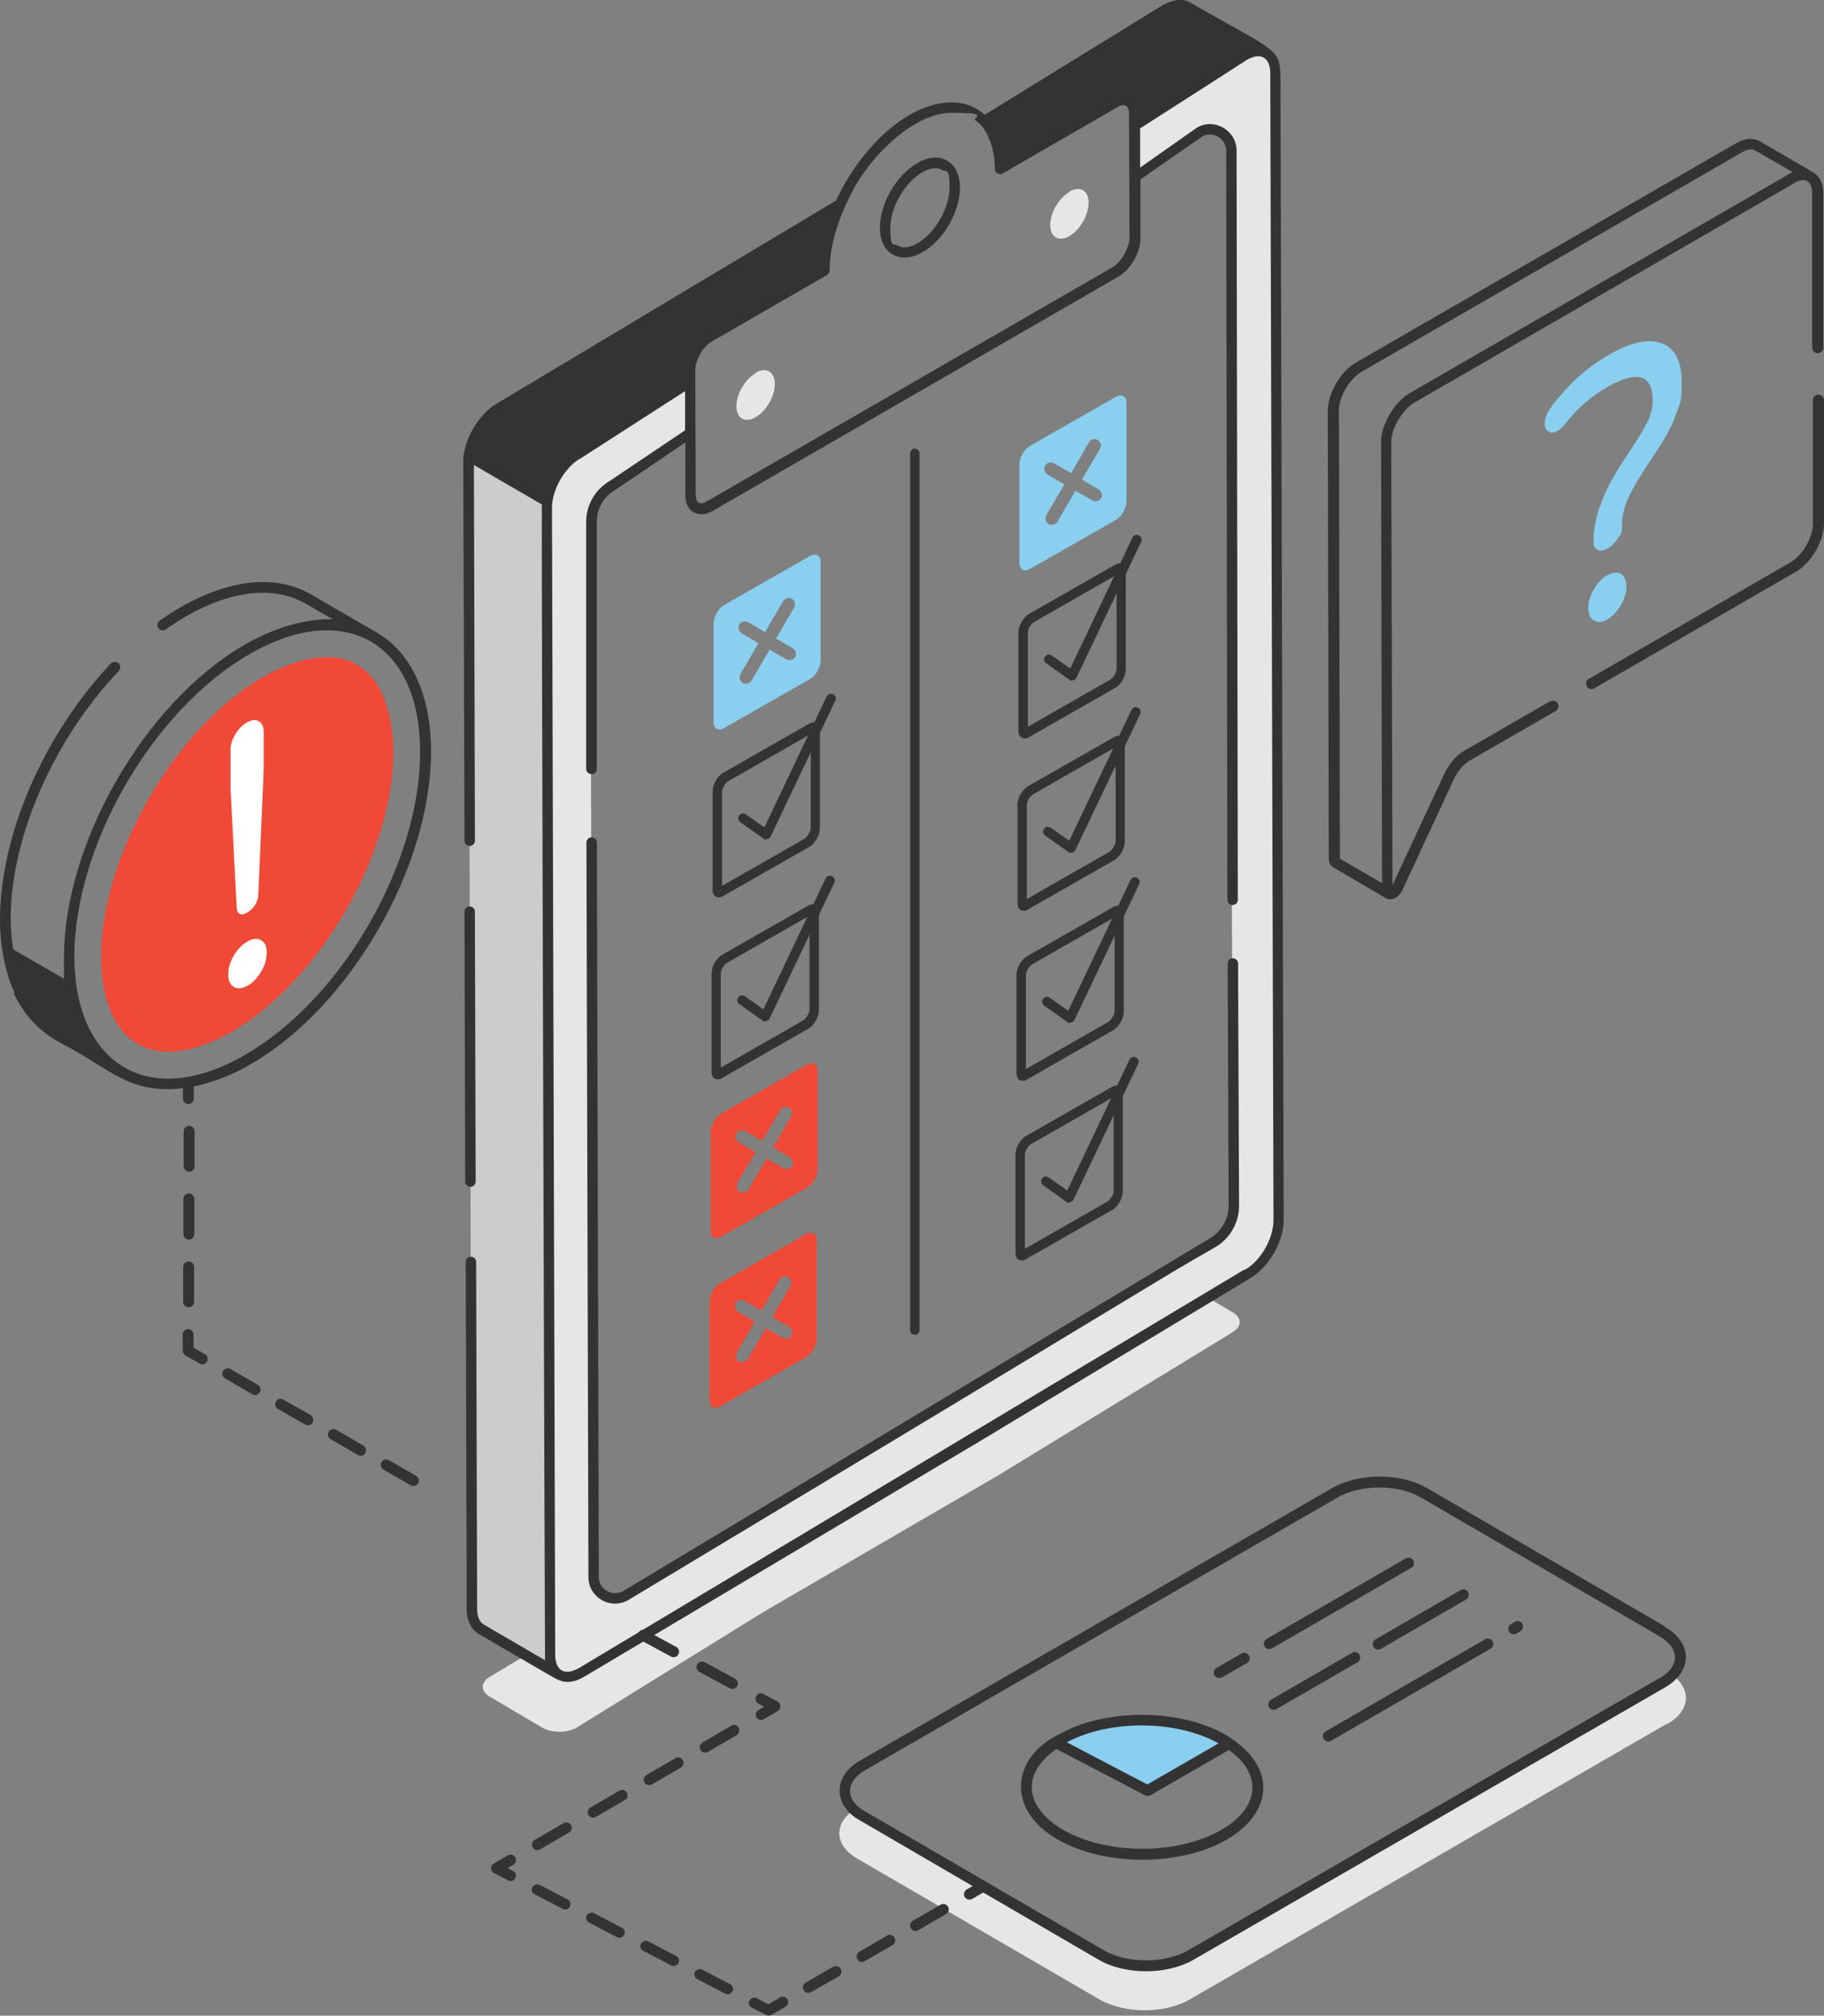 <?xml version="1.0" encoding="UTF-8"?>
<svg xmlns="http://www.w3.org/2000/svg" id="Layer_1" version="1.1" viewBox="0 0 735.9 813.2">
  <rect x="0" y="0" width="735.9" height="813.2" fill="#808080" stroke="none"/>
  <defs>
    <style>
      .st0 {
        fill: #e6e6e6;
      }

      .st1 {
        fill: #8acfef;
      }

      .st2 {
        fill: #ccc;
      }

      .st3 {
        fill: #fff;
      }

      .st4 {
        fill: #f04937;
      }

      .st5 {
        fill: #333;
      }
    </style>
  </defs>
  <path class="st1" d="M670.5,138.5c5.4,2.1,8,7.3,8,15.9s-.6,7.6-1.8,11.3c-1.2,3.6-2.6,6.9-4.4,9.9-1.7,3-4,6.7-6.9,10.9-3.7,5.5-6.5,10.2-8.3,14-1.8,3.9-2.7,7.7-2.7,11.6s-.6,3.4-1.7,5.1c-1.1,1.7-2.4,3.1-4,4-1.7,1-3,1.2-4.1.7s-1.7-1.6-1.7-3.2c0-4.5.7-8.8,2.1-13,1.4-4.1,2.9-7.8,4.8-11.2,1.8-3.3,4.3-7.3,7.4-12,3.3-4.9,5.7-8.9,7.3-11.9,1.5-3.1,2.3-6,2.3-8.8,0-10.8-6.3-12.6-18.6-5.5-3,1.7-5.9,3.8-8.8,6.3-2.9,2.5-5.4,5.2-7.8,8.2-1,1.3-2,2.3-3.2,3-1.4.8-2.6,1-3.6.3-1.1-.5-1.6-1.7-1.6-3.2,0-2.3,1.1-4.7,3.2-7.5,3.6-4.6,7.2-8.5,10.8-11.7s7.7-6.1,12-8.6c8.8-5.1,15.8-6.6,21.2-4.6h0Z"></path>
  <path class="st1" d="M648.4,232.1c2.1-1.2,4-1.4,5.5-.6,1.5.9,2.2,2.5,2.3,5,0,2.5-.8,5-2.2,7.5-1.5,2.7-3.4,4.6-5.5,5.9-2,1.2-3.9,1.4-5.4.4-1.6-.8-2.2-2.5-2.3-5,0-2.5.7-4.9,2.2-7.5,1.5-2.5,3.3-4.5,5.3-5.7h.1Z"></path>
  <path class="st5" d="M625.4,282.9l-34.5,19.9c-3.4,1.9-6.4,5.5-8.4,9.8l-20.7,44.5c-.3-103.8-.2-74.3-.5-178.7,0-6,4.9-13.4,9.2-15.9,210.4-121.5,137.8-79.6,153.5-88.7,3.9-2.3,7.1-1.1,7.1,4v62.5c0,1.2,1.1,2.2,2.3,2.2s2.2-1,2.2-2.2v-62.5c0-3.9-1.5-6.8-4.1-8.3-12.9-7.5-22.4-13-21.4-12.5-2.7-1.5-6.1-1.3-9.5.7l-153.6,88.6c-6.4,3.8-11.3,12.4-11.3,19.7l.4,180.6c0,1.3.6,2.6,1.8,3.3l21.3,12.5c1.7,1,4.9.3,6.6-3.3l20.7-44.6c1.6-3.4,4.1-6.4,6.7-7.8l34.5-19.9c1-.6,1.4-1.9.8-3-.6-1.1-2-1.4-3-.8h0ZM540.1,165.9c0-5.6,4.2-12.9,9.2-15.9l153.6-88.6c1.4-.8,3.5-1.7,5.2-.7l15.1,8.7c-.4.2-.7.4-1.1.6-15.7,9.1,56.9-32.8-153.5,88.7h0c-5.1,2.9-11.4,11.7-11.4,19.7h0c.2,103.5.2,76.1.4,177.9l-17-9.9-.4-180.3v-.2Z"></path>
  <path class="st5" d="M735.9,211v-49.6c0-1.2-1.1-2.2-2.3-2.2h0c-1.2,0-2.2,1-2.2,2.2v49.6c.2,5.7-4.1,13-9.1,15.9l-81.3,47c-1,.6-1.4,1.9-.8,3,.6,1.1,2,1.4,3,.8l81.3-47c6.4-3.7,11.4-12.4,11.4-19.7h0Z"></path>
  <path class="st0" d="M497.4,537.4l-94.5,57.7-94.7,55.1-75.6,46.8c-3.8,2.2-10,2.2-13.8,0l-21.2-12.5c-3.8-2.2-3.8-5.8,0-8l264.8-159.6c3.7-2.1,9.9-2.2,13.7,0l21.2,12.5c3.8,2.2,3.8,5.8,0,8h0Z"></path>
  <path class="st2" d="M201.7,164.6l137.2-82.1c-4,8.9-6.3,18.2-6.4,26.8l-46.4,26.8c-4.3,2.4-7.8,8.5-7.8,13.4v4.5l-45.3,29c-2.6,1.5-5.1,3.8-7.1,6.6-1.3,1.8-2.4,3.7-3.3,5.8-1.4,3.1-2.2,6.4-2.2,9.5l1.3,462.6c0,.8,0,1.5.2,2.2,0,.4,0,.8.3,1.2.4,1.7,1.1,3,2.1,3.9.3.3.6.6.9.8-.2,0-.3-.3-.5-.3l-30.7-17.8c-2.3-1.4-3.7-4.1-3.7-8.1l-1.3-462.7c0-8,5.7-17.8,12.7-21.9v-.2Z"></path>
  <path class="st2" d="M510.3,21c-2.3-1-5.2-.7-8.5,1.2l-44.1,28.2v-4.4c0-5-3.5-7-7.9-4.5l-46.3,26.7c-.2-8.4-2.5-15-6.6-19.2L470.2,3.8c3.5-1.9,6.8-2.2,9-.8l31,18h0Z"></path>
  <path class="st0" d="M515.7,492.1c0,8.1-5.6,17.9-12.6,22l-268.6,160.8c-3.6,2-6.9,2.2-9.2.7-.2,0-.3-.3-.5-.3l-.4-.4c-1-.9-1.7-2.2-2.1-3.9-.2-.3-.2-.8-.3-1.2,0-.7-.2-1.4-.2-2.2l-1.3-462.6c0-3,.8-6.3,2.2-9.5.8-2,2-4,3.3-5.8,2-2.8,4.5-5.1,7.1-6.6l45.3-29v20.3l-31.6,21.1c-5.4,3-8.7,8.8-8.6,14.9v82.8h.2l.9,343.1c0,6.5,7.2,10.6,12.9,7.3l236.7-142.3c5.4-3.1,8.6-8.8,8.6-15l-.5-123.6h0l-.5-302.1c0-6.7-7.3-10.8-12.9-7.5l-25.8,17.7v-20.2l44-28.2c3.3-1.9,6.2-2.2,8.5-1.2,0,0,.2,0,.3.2,2.4,1.3,3.9,4.2,3.9,8.3l1.3,462.6v-.2Z"></path>
  <path class="st0" d="M431.4,77.3c4.3-2.5,7.8-.5,7.8,4.5s-3.4,10.9-7.7,13.4-7.8.5-7.8-4.4,3.5-10.9,7.8-13.4h0Z"></path>
  <path class="st0" d="M304.8,150.4c4.3-2.5,7.8-.5,7.8,4.5s-3.4,10.9-7.7,13.4c-4.3,2.5-7.8.5-7.8-4.4s3.5-10.9,7.8-13.4h0Z"></path>
  <g>
    <path class="st5" d="M191.6,336.9h0Z"></path>
    <path class="st5" d="M191.6,338h0Z"></path>
    <g>
      <path class="st5" d="M191.6,337.7v.2h0v-.2Z"></path>
      <path class="st5" d="M516.5,29.4c0-10.3-5.3-10.3-36.1-28.3-3-1.8-6.9-1.4-11.2.9l-71.9,44.3c-1-.9-2.1-1.7-3.3-2.4-7.3-4.2-17-3.3-27.1,2.5-12.1,7-22.9,20.1-29.6,34.5l-136.7,81.8c-7.6,4.4-13.8,15.1-13.7,23.7l.3,83.4v4.8l.2,64.6c0,1.2,1,2.1,2.1,2.1s2.1-.9,2.1-2.1h0v-1.2h0v-1.1h0c0-8.2-.1-40.2-.4-149.3l27.4,15.9c-.2.9,1.2,464.6,1.3,465.1v1.2l-24.7-14.4c-1.8-1.1-2.7-3.3-2.7-6.3l-.4-140c0-1.2-.9-2.1-2.1-2.1s-2.1.9-2.1,2.1l.4,140c0,4.6,1.7,8.1,4.7,10,1.2.7,31.2,18.2,31.5,18.3.8,0,4.1,3.1,11.1-.9l156.6-93.2.7-.4,111.3-67.1c7.7-4.5,13.8-14.9,13.7-23.8l-1.3-462.6h-.1ZM280.5,149.4c0-4.1,3-9.5,6.8-11.7l46.3-26.7c.7-.4,1.1-1.1,1.1-1.9,0-8.1,2.3-16.9,6-25.2h0c.5-1.2,1-2.3,1.6-3.4,6.4-14.9,25.2-35,41.6-35s8.3,1.8,9.5,3c3.2,1.8,7.9,8.4,8,19.7,0,1.6,1.9,2.6,3.1,1.8l46.4-26.8c2.8-1.6,4.6-.8,4.6,2.7s.2,46.9.2,50.2-3,9.5-6.8,11.7l-163.6,94.4c-2.7,1.7-4.6.9-4.6-2.6s-.2-50.2-.2-49.3v-.8h0ZM502,512.2l-268.5,160.8c-6,3.3-9.5.7-9.5-5.5l-1.3-462.6c0-8.3,6.3-17.4,11.6-20l42.1-27.1v15.8l-30.2,20.3c-6.1,3.5-9.8,10-9.7,16.8v99.5c0,1.2,1,2.1,2.2,2.1s2.1-.9,2.1-2.1v-99.5c-.2-5.4,2.8-10.4,7.5-13.1l28.2-19.1v21.3c0,6.4,5,9.7,11.1,6.3l163.6-94.5c5-2.9,8.9-9.6,8.9-15.4v-23.8l24.9-17.3c4.2-2.5,9.7.7,9.7,5.7l.5,302.2c0,1.2,1,2.1,2.1,2.1s2.1-.9,2.1-2.1l-.5-302.2c0-8.3-9.1-13.4-16-9.3l-22.9,16.1v-15.8l43-27.6c5.3-3.2,9.5-1.3,9.5,5.4l1.3,462.6c0,7.4-5.1,16.5-11.6,20.1h-.2Z"></path>
    </g>
    <path class="st5" d="M191.6,339.3h0Z"></path>
  </g>
  <path class="st5" d="M189.8,478.8h0c1.2,0,2.1-1,2.1-2.1l-.3-108.9c0-1.2-.9-2.1-2.1-2.1h0c-1.2,0-2.1,1-2.1,2.1l.3,108.9c0,1.2.9,2.1,2.1,2.1Z"></path>
  <path class="st5" d="M497.4,386.6c-1.2,0-2.1.9-2.1,2.1l.4,97.8c0,5.4-3,10.4-7.6,13.1l-236.7,142.3c-4.1,2.4-9.8-.5-9.8-5.6l-.8-296.4c0-1.2-.9-2.1-2.1-2.1s-2.1.9-2.1,2.1l.8,296.4c0,7.9,8.6,13.4,16.1,9.2,236.7-142.3,210.1-127,236.7-142.3,6-3.4,9.7-9.9,9.7-16.8l-.4-97.7c0-1.2-1-2.1-2.1-2.1h0Z"></path>
  <path class="st5" d="M364.9,103.9c-1.7,0-3.3-.4-4.7-1.2-3.3-1.9-5.2-5.8-5.2-10.8,0-9.7,6.6-21.2,15.1-26.1h0c4.4-2.6,8.7-2.9,12-1s5.2,5.8,5.2,10.9c0,9.7-6.6,21.2-15,26-2.6,1.5-5.1,2.2-7.4,2.2h0ZM372.2,69.4c-7.2,4.2-13,14.2-13,22.5s1.1,6.1,3.1,7.2c2,1.2,4.8.8,7.9-1,7.1-4.1,12.9-14.2,12.9-22.4s-1.1-6.1-3.1-7.2c-2-1.1-4.7-.8-7.8,1h0Z"></path>
  <path class="st1" d="M287.9,251.6v39.5c-.1,2.9,1.9,4,4.3,2.6l34.5-19.7c2.4-1.3,4.4-4.8,4.4-7.6v-39.5c.1-2.9-1.9-3.9-4.3-2.6l-34.5,19.7c-2.5,1.4-4.4,4.8-4.4,7.6ZM306,259.5l-6.8-4c-1.2-.7-1.6-2.4-.9-3.6s2.4-1.6,3.5-.9l6.9,4,7.3-12.5c.7-1.2,2.3-1.6,3.5-.9s1.6,2.3.9,3.5l-7.3,12.5,6.8,4c1.2.7,1.6,2.3.9,3.5-.5.8-1.3,1.2-2.3,1.2s-.8-.1-1.2-.3l-6.8-3.9-7.3,12.5c-.5.8-1.3,1.2-2.3,1.2s-.9-.1-1.3-.3c-1.1-.7-1.6-2.4-.9-3.5l7.3-12.5h0Z"></path>
  <path class="st4" d="M286.7,456.8v39.5c-.1,2.9,1.9,4,4.3,2.6l34.5-19.7c2.4-1.3,4.4-4.8,4.4-7.6v-39.5c.1-2.9-1.9-3.9-4.3-2.6l-34.5,19.7c-2.5,1.4-4.4,4.8-4.4,7.6ZM304.8,464.8l-6.8-4c-1.2-.7-1.6-2.4-.9-3.6.7-1.2,2.4-1.6,3.5-.9l6.9,4,7.3-12.5c.7-1.2,2.3-1.6,3.5-.9,1.2.7,1.6,2.3.9,3.5l-7.3,12.5,6.8,4c1.2.7,1.6,2.3.9,3.5-.5.8-1.3,1.2-2.3,1.2s-.8,0-1.2-.3l-6.8-3.9-7.3,12.5c-.5.8-1.3,1.2-2.3,1.2s-.9,0-1.3-.3c-1.1-.7-1.6-2.4-.9-3.5l7.3-12.5h0Z"></path>
  <path class="st4" d="M286.3,525.2v39.5c-.1,2.9,1.9,4,4.3,2.6l34.5-19.7c2.4-1.3,4.4-4.8,4.4-7.6v-39.5c.1-2.9-1.9-3.9-4.3-2.6l-34.5,19.7c-2.5,1.4-4.4,4.8-4.4,7.6ZM304.5,533.2l-6.8-4c-1.2-.7-1.6-2.4-.9-3.6.7-1.2,2.4-1.6,3.5-.9l6.9,4,7.3-12.5c.7-1.2,2.3-1.6,3.5-.9,1.2.7,1.6,2.3.9,3.5l-7.3,12.5,6.8,4c1.2.7,1.6,2.3.9,3.5-.5.8-1.3,1.2-2.3,1.2s-.8,0-1.2-.3l-6.8-3.9-7.3,12.5c-.5.8-1.3,1.2-2.3,1.2s-.9,0-1.3-.3c-1.1-.7-1.6-2.4-.9-3.5l7.3-12.5h0Z"></path>
  <path class="st5" d="M327.1,296.1v38c-.1,1.5-1.5,3.7-2.6,4.3l-33.2,19v-38c.1-1.5,1.3-3.6,2.6-4.3l33.2-19M328.4,291.4c-.6,0-1.3.2-2,.6l-34.5,19.7c-2.5,1.4-4.4,4.8-4.4,7.6v39.5c-.1,2,.9,3.2,2.4,3.2s1.3-.2,2-.6l34.5-19.7c2.4-1.3,4.4-4.8,4.4-7.6v-39.5c.1-2-.9-3.1-2.4-3.1h0Z"></path>
  <path class="st5" d="M309.1,338.7c-.4,0-.8-.1-1.1-.4l-9.3-6.6c-.9-.6-1.1-1.8-.5-2.7.6-.9,1.8-1.1,2.7-.5l7.5,5.3,25.1-52.8c.5-1,1.6-1.4,2.6-.9s1.4,1.6.9,2.6l-26.1,54.8c-.2.5-.7.9-1.3,1h-.5v.2Z"></path>
  <path class="st5" d="M326.6,369.4v38c-.1,1.5-1.5,3.7-2.6,4.3l-33.2,19v-38c.1-1.5,1.3-3.6,2.6-4.3l33.2-19M328,364.8c-.6,0-1.3.2-2,.6l-34.5,19.7c-2.5,1.4-4.4,4.8-4.4,7.6v39.5c-.1,2,.9,3.2,2.4,3.2s1.3-.2,2-.6l34.5-19.7c2.4-1.3,4.4-4.8,4.4-7.6v-39.5c.1-2-.9-3.1-2.4-3.1h0Z"></path>
  <path class="st5" d="M308.7,412.1c-.4,0-.8,0-1.1-.4l-9.3-6.6c-.9-.6-1.1-1.8-.5-2.7s1.8-1.1,2.7-.5l7.5,5.3,25.1-52.8c.5-1,1.6-1.4,2.6-.9s1.4,1.6.9,2.6l-26.1,54.8c-.2.5-.7.9-1.3,1h-.5v.2Z"></path>
  <path class="st1" d="M411.3,187.4v39.5c0,2.9,1.9,4,4.3,2.6l34.5-19.7c2.4-1.3,4.4-4.8,4.4-7.6v-39.5c0-2.9-1.9-3.9-4.3-2.6l-34.5,19.7c-2.5,1.4-4.4,4.8-4.4,7.6ZM429.4,195.4l-6.8-4c-1.2-.7-1.6-2.4-.9-3.6.7-1.2,2.4-1.6,3.5-.9l6.9,4,7.3-12.5c.7-1.2,2.3-1.6,3.5-.9s1.6,2.3.9,3.5l-7.3,12.5,6.8,4c1.2.7,1.6,2.3.9,3.5-.5.8-1.3,1.2-2.3,1.2s-.8-.1-1.2-.3l-6.8-3.9-7.3,12.5c-.5.8-1.3,1.2-2.3,1.2s-.9-.1-1.3-.3c-1.1-.7-1.6-2.4-.9-3.5l7.3-12.5h0Z"></path>
  <path class="st5" d="M450.5,231.9v38c0,1.5-1.5,3.7-2.6,4.3l-33.2,19v-38c0-1.5,1.3-3.6,2.6-4.3l33.2-19M451.8,227.3c-.6,0-1.3.2-2,.6l-34.5,19.7c-2.5,1.4-4.4,4.8-4.4,7.6v39.5c0,2,.9,3.2,2.4,3.2s1.3-.2,2-.6l34.5-19.7c2.4-1.3,4.4-4.8,4.4-7.6v-39.5c0-2-.9-3.1-2.4-3.1h0Z"></path>
  <path class="st5" d="M432.5,274.6c-.4,0-.8-.1-1.1-.4l-9.3-6.6c-.9-.6-1.1-1.8-.5-2.7s1.8-1.1,2.7-.5l7.5,5.3,25.1-52.8c.5-1,1.6-1.4,2.6-.9s1.4,1.6.9,2.6l-26.1,54.8c-.2.5-.7.9-1.3,1h-.5v.2Z"></path>
  <path class="st5" d="M450.1,301.4v38c0,1.5-1.5,3.7-2.6,4.3l-33.2,19v-38c0-1.5,1.3-3.6,2.6-4.3l33.2-19M451.4,296.8c-.6,0-1.3.2-2,.6l-34.5,19.7c-2.5,1.4-4.4,4.8-4.4,7.6v39.5c0,2,.9,3.2,2.4,3.2s1.3-.2,2-.6l34.5-19.7c2.4-1.3,4.4-4.8,4.4-7.6v-39.5c0-2-.9-3.1-2.4-3.1h0Z"></path>
  <path class="st5" d="M432.1,344.1c-.4,0-.8-.1-1.1-.4l-9.3-6.6c-.9-.6-1.1-1.8-.5-2.7.6-.9,1.8-1.1,2.7-.5l7.5,5.3,25.1-52.8c.5-1,1.6-1.4,2.6-.9s1.4,1.6.9,2.6l-26.1,54.8c-.2.5-.7.9-1.3,1h-.5v.2Z"></path>
  <path class="st5" d="M449.7,370v38c0,1.5-1.5,3.7-2.6,4.3l-33.2,19v-38c0-1.5,1.3-3.6,2.6-4.3l33.2-19M451,365.4c-.6,0-1.3.2-2,.6l-34.5,19.7c-2.5,1.4-4.4,4.8-4.4,7.6v39.5c0,2,.9,3.2,2.4,3.2s1.3-.2,2-.6l34.5-19.7c2.4-1.3,4.4-4.8,4.4-7.6v-39.5c0-2-.9-3.1-2.4-3.1h0Z"></path>
  <path class="st5" d="M431.7,412.7c-.4,0-.8,0-1.1-.4l-9.3-6.6c-.9-.6-1.1-1.8-.5-2.7s1.8-1.1,2.7-.5l7.5,5.3,25.1-52.8c.5-1,1.6-1.4,2.6-.9s1.4,1.6.9,2.6l-26.1,54.8c-.2.5-.7.9-1.3,1h-.5v.2Z"></path>
  <path class="st5" d="M449.3,442.5v38c0,1.5-1.5,3.7-2.6,4.3l-33.2,19v-38c0-1.5,1.3-3.6,2.6-4.3l33.2-19M450.6,437.9c-.6,0-1.3.2-2,.6l-34.5,19.7c-2.5,1.4-4.4,4.8-4.4,7.6v39.5c0,2,.9,3.2,2.4,3.2s1.3-.2,2-.6l34.5-19.7c2.4-1.3,4.4-4.8,4.4-7.6v-39.5c0-2-.9-3.1-2.4-3.1h0Z"></path>
  <path class="st5" d="M431.3,485.2c-.4,0-.8,0-1.1-.4l-9.3-6.6c-.9-.6-1.1-1.8-.5-2.7s1.8-1.1,2.7-.5l7.5,5.3,25.1-52.8c.5-1,1.6-1.4,2.6-.9s1.4,1.6.9,2.6l-26.1,54.8c-.2.5-.7.9-1.3,1h-.5v.2Z"></path>
  <path class="st4" d="M67.8,424.3c-16.8,0-26.9-14.3-27-38.1-.1-40.8,29.8-92.6,65.3-113,9.2-5.3,18.1-8.1,25.7-8.1,24.8,0,26.9,29.3,26.9,38.2.1,40.8-29.7,92.5-65.1,112.9-9.2,5.3-18.2,8.1-25.8,8.1h0Z"></path>
  <path class="st3" d="M94.3,385.6c-1.6,2.7-2.2,5.1-2.2,7.5s.7,4.2,2.3,5.1c1.6.9,3.4.6,5.6-.6,2.1-1.2,3.8-3,5.4-5.7s2.2-5.1,2.2-7.7-.7-4-2.3-4.9c-1.6-.9-3.3-.7-5.4.5-2.2,1.2-4,3.1-5.6,5.8h0Z"></path>
  <path class="st3" d="M102.9,365.1c.8-1.2,1.2-2.5,1.3-3.9l2.2-50.9v-14.9c0-2.3-.7-3.7-2-4.4-1.3-.8-2.9-.6-4.8.5-2,1.1-3.5,2.7-4.8,5-1.3,2.2-1.9,4.3-1.8,6.6v14.9l2.5,48.2c.1,1.3.5,2.1,1.2,2.5.8.3,1.8.2,3.1-.6,1.3-.7,2.3-1.8,3.1-3h0Z"></path>
  <path class="st5" d="M76.3,454.2h0c1.2,0,2.2,1,2.2,2.2v14.1c0,1.2-1,2.2-2.2,2.2h0c-1.2,0-2.2-1-2.2-2.2v-14.1c0-1.2,1-2.2,2.2-2.2Z"></path>
  <path class="st5" d="M76.1,508.9c1.2,0,2.2,1,2.2,2.2v14.1c0,1.2-1,2.2-2.2,2.2h0c-1.2,0-2.2-1-2.2-2.2v-14.1c0-1.2,1-2.2,2.2-2.2h0Z"></path>
  <path class="st5" d="M76.2,481.5h0c1.2,0,2.2,1,2.2,2.2v14.2c0,1.2-1,2.2-2.2,2.2h0c-1.2,0-2.2-1-2.2-2.2v-14.2c0-1.2,1-2.2,2.2-2.2Z"></path>
  <path class="st5" d="M83.5,549.3c-.6,1.1-1.9,1.4-3,.8l-5.7-3.3c-.7-.4-1.1-1.1-1.1-1.9v-6.5c0-1.2,1-2.2,2.2-2.2h0c1.2,0,2.2,1,2.2,2.2v5.3l4.6,2.6c1,.6,1.4,1.9.8,3h0Z"></path>
  <path class="st5" d="M135.6,576.8l11,6.4c1,.6,1.4,1.9.8,3s-1.9,1.4-3,.8l-11-6.4c-1-.6-1.4-1.9-.8-3,.6-1,2-1.4,3-.8Z"></path>
  <path class="st5" d="M93,552.3l11,6.4c1,.6,1.4,1.9.8,3s-2,1.4-3,.8l-11-6.4c-1-.6-1.4-1.9-.8-3,.6-1,2-1.4,3-.8Z"></path>
  <path class="st5" d="M165.7,599.2l-11-6.3c-1-.6-1.4-1.9-.8-3s2-1.4,3-.8l11,6.3c1,.6,1.4,1.9.8,3s-1.9,1.4-3,.8Z"></path>
  <path class="st5" d="M114.3,564.6l11,6.3c1,.6,1.4,1.9.8,3s-1.9,1.4-3,.8l-11-6.3c-1-.6-1.4-1.9-.8-3s2-1.4,3-.8Z"></path>
  <path class="st5" d="M5.5,400.6c6.9,15,18.5,19.7,20.3,20.9,18.5,9.5,26.2,20.1,48,17.5v4.2c0,1.2,1,2.2,2.2,2.2h0c1.2,0,2.2-1,2.2-2.2v-4.9c7.4-1.5,15.1-4.4,23-9,40.2-23.2,72.8-79.8,72.7-126.1,0-22.8-7.9-39.9-22-48.1h0c-.9-.5-27.8-16.1-25.9-15-19.3-11.4-43.2-2.7-61.6,10.3-1,.7-1.2,2.1-.5,3,.7,1,2.1,1.2,3,.5,16.7-11.9,39.2-20.5,56.9-10.1l10.5,6.1c-9-.5-22.1,2.4-35.6,10.2-40.6,23.5-72.9,80.4-72.9,126.2s.5,8.5.6,8.9l-21.1-12.2c-.6-3.8-.9-7.7-1-11.9-.1-32.9,17-72.3,43.6-100.4.8-.9.8-2.3,0-3.1-.9-.8-2.3-.8-3.1,0C17.5,296.5,0,337.1,0,371.1c0,12,2.7,22.8,5.9,29.5h-.4ZM169.5,303.2c.1,44.9-31.5,99.8-70.5,122.3-39.8,23-68.8,3-69-39.3-.1-45.1,31.8-100,70.7-122.3,37.4-21.8,68.7-5.6,68.8,39.3h0Z"></path>
  <path class="st0" d="M672.7,695.3l-192.8,111.4c-10.1,5.8-26.2,5.7-36.2,0l-97.7-56.8c-5.4-3.1-7.8-7.2-7.3-11.3.3-3.1,2.4-6,5.8-8.5,1,1,2.2,1.9,3.7,2.7l96.3,56.1c9.9,5.7,25.8,5.8,35.8,0l190.3-109.9c1.7-1,3.1-2.1,4.2-3.2,7.8,5.9,7.2,14.4-2.1,19.7v-.2Z"></path>
  <path class="st1" d="M496,703.4l-33,19-37-19.3c.6-.5,1.1-.9,1.8-1.2,18.1-10.6,47.7-10.6,66,0,.8.5,1.6,1,2.3,1.5h0Z"></path>
  <path class="st5" d="M336.2,793.4l-11.2,6.5c-1,.6-1.4,1.9-.8,3s2,1.4,3,.8l11.2-6.4c1-.6,1.4-1.9.8-3s-2-1.4-3-.8h0Z"></path>
  <path class="st5" d="M357.9,780.9l-11.2,6.5c-1,.6-1.4,1.9-.8,3,.6,1.1,1.9,1.4,3,.8l11.2-6.5c1-.6,1.4-1.9.8-3-.6-1.1-2-1.4-3-.8Z"></path>
  <path class="st5" d="M379.5,768.4l-11.2,6.5c-1,.6-1.4,1.9-.8,3,.6,1.1,1.9,1.4,3,.8l11.2-6.5c1-.6,1.4-1.9.8-3-.6-1-2-1.4-3-.8Z"></path>
  <path class="st5" d="M314.6,805.9l-4.6,2.7-4.7-2.5c-1-.5-2.4,0-2.9.9-.6,1.1-.1,2.4.9,2.9l5.8,3c.6.3,1.4.3,2.1,0l5.7-3.3c1-.6,1.4-1.9.8-3-.6-1-2-1.4-3-.8h0Z"></path>
  <path class="st5" d="M283.3,794.6c-1.1-.5-2.4,0-2.9.9-.6,1.1-.1,2.4.9,2.9l11.3,5.9c1.1.6,2.4,0,2.9-.9.6-1.1.1-2.4-.9-2.9l-11.3-5.9Z"></path>
  <path class="st5" d="M261.5,783.2c-1.1-.5-2.4,0-2.9.9-.6,1.1-.1,2.4.9,2.9l11.3,5.9c1.1.6,2.4,0,2.9-.9.6-1.1.1-2.4-.9-2.9l-11.3-5.9Z"></path>
  <path class="st5" d="M239.6,771.8c-1-.5-2.4,0-2.9.9-.6,1.1-.1,2.4.9,2.9l11.3,5.9c1.1.6,2.4,0,2.9-.9.6-1.1.1-2.4-.9-2.9l-11.3-5.9Z"></path>
  <path class="st5" d="M217.7,760.4c-1-.5-2.4,0-2.9.9-.6,1.1-.1,2.4.9,2.9l11.3,5.9c1,.6,2.4.2,2.9-.9.6-1.1.1-2.4-.9-2.9l-11.3-5.9Z"></path>
  <path class="st5" d="M204.9,753.6l2.2-1.3c1-.6,1.4-1.9.8-3-.6-1-1.9-1.4-3-.8l-5.7,3.3c-1.5.9-1.4,3,0,3.8l5.8,3c1,.6,2.4.2,2.9-.9.6-1.1.1-2.4-.9-2.9l-2.3-1.2h.2Z"></path>
  <path class="st5" d="M272.5,709.3l-11.7,6.8c-1,.6-1.4,1.9-.8,3,.6,1,1.9,1.4,3,.8l11.7-6.8c1-.6,1.4-1.9.8-3s-1.9-1.4-3-.8Z"></path>
  <path class="st5" d="M295,696.2l-11.6,6.8c-1,.6-1.4,1.9-.8,3,.6,1,1.9,1.4,3,.8l11.6-6.8c1-.6,1.4-1.9.8-3s-1.9-1.4-3-.8Z"></path>
  <path class="st5" d="M227.4,735.5l-11.7,6.8c-1,.6-1.4,1.9-.8,3,.6,1,1.9,1.4,3,.8l11.7-6.8c1-.6,1.4-1.9.8-3-.6-1-1.9-1.4-3-.8Z"></path>
  <path class="st5" d="M249.9,722.4l-11.7,6.8c-1,.6-1.4,1.9-.8,3,.6,1,1.9,1.4,3,.8l11.7-6.8c1-.6,1.4-1.9.8-3s-1.9-1.4-3-.8Z"></path>
  <path class="st5" d="M305.1,692.8c.6,1,1.9,1.4,3,.8l5.7-3.3c1.5-.9,1.4-3,0-3.8l-5.8-3.1c-1-.6-2.4-.2-2.9.9-.6,1.1-.2,2.4.9,3l2.3,1.3-2.3,1.3c-1,.6-1.4,1.9-.8,3h-.1Z"></path>
  <path class="st5" d="M281.3,671.5c-.6,1.1-.2,2.4.9,3l12.2,6.6c1.1.6,2.4.2,3-.9.6-1.1.2-2.4-.9-3l-12.2-6.6c-1.1-.6-2.4-.2-3,.9Z"></path>
  <path class="st5" d="M270.7,668.3c1.1.6,2.4.2,3-.9.6-1.1.2-2.4-.9-3l-12.2-6.6c-1.1-.6-2.4-.2-3,.9-.6,1.1-.2,2.4.9,3l12.2,6.6Z"></path>
  <path class="st5" d="M671.8,656.2l-96.3-56c-10.2-5.8-26.8-6.2-37.8,0l-190.4,109.9c-12,6.7-10.8,18.7-.2,24.4l45.3,26.4-2.4,1.4c-1,.6-1.4,1.9-.8,3,.6,1,1.9,1.4,3,.8l4.5-2.6,46.7,27.2c10.6,6.1,27.3,6.1,38,0l190.3-109.9c11.2-6.5,11.4-17.8,0-24.5h0ZM669.5,677l-190.3,109.9c-9.3,5.3-24.4,5.3-33.7,0l-96.4-56.1c-7.6-4-8.8-11.7.2-16.8l190.4-109.9c9.5-5.4,24.5-5.3,33.5,0l96.3,56c8.6,5.1,8.1,12.3,0,17h0Z"></path>
  <path class="st5" d="M494.7,700c-18.8-10.9-49.4-10.9-68,0-18,9-21.4,29.7,0,42.1,18.9,10.9,49.6,10.9,68.3,0,18.5-10.7,20.7-29.4-.2-42h0ZM491.7,703.3l-28.8,16.6-32.5-17c17.8-9.4,44.4-8.9,61.2.4h0ZM492.8,738.2c-17.6,10.2-46.2,10.2-63.9,0-14.9-8.7-17.6-22.2-2.7-32.6l35.8,18.7c.7.3,1.5.3,2.1,0l31.7-18.3c14,10,12.1,23.5-3,32.2h0Z"></path>
  <path class="st5" d="M599.2,661.3l-64.4,37.2c-1,.6-1.4,1.9-.8,3,.6,1.1,2,1.4,3,.8l64.4-37.2c1-.6,1.4-1.9.8-3-.6-1-2-1.4-3-.8Z"></path>
  <path class="st5" d="M611.2,654.3l-1.6.9c-1,.6-1.4,1.9-.8,3,.6,1.1,2,1.4,3,.8l1.6-.9c1-.6,1.4-1.9.8-3-.6-1.1-2-1.4-3-.8Z"></path>
  <path class="st5" d="M548.5,667.6c-.6-1.1-2-1.4-3-.8l-32.7,18.9c-1,.6-1.4,1.9-.8,3,.6,1.1,2,1.4,3,.8l32.7-18.9c1-.6,1.4-1.9.8-3Z"></path>
  <path class="st5" d="M554.1,664.4c.6,1.1,2,1.4,3,.8l34.4-19.9c1-.6,1.4-1.9.8-3-.6-1.1-2-1.4-3-.8l-34.4,19.9c-1,.6-1.4,1.9-.8,3Z"></path>
  <path class="st5" d="M513.2,665l56.2-32.5c1-.6,1.4-1.9.8-3-.6-1-2-1.4-3-.8l-56.2,32.5c-1,.6-1.4,1.9-.8,3,.6,1.1,2,1.4,3,.8Z"></path>
  <path class="st5" d="M493,676.7l10.1-5.8c1-.6,1.4-1.9.8-3-.6-1.1-2-1.4-3-.8l-10.1,5.8c-1,.6-1.4,1.9-.8,3,.6,1.1,2,1.4,3,.8Z"></path>
  <path class="st5" d="M369.1,538.5c-1.1,0-1.9-.9-1.9-1.9V182.9c0-1.1.9-1.9,1.9-1.9s1.9.9,1.9,1.9v353.7c0,1.1-.9,1.9-1.9,1.9Z"></path>
</svg>
